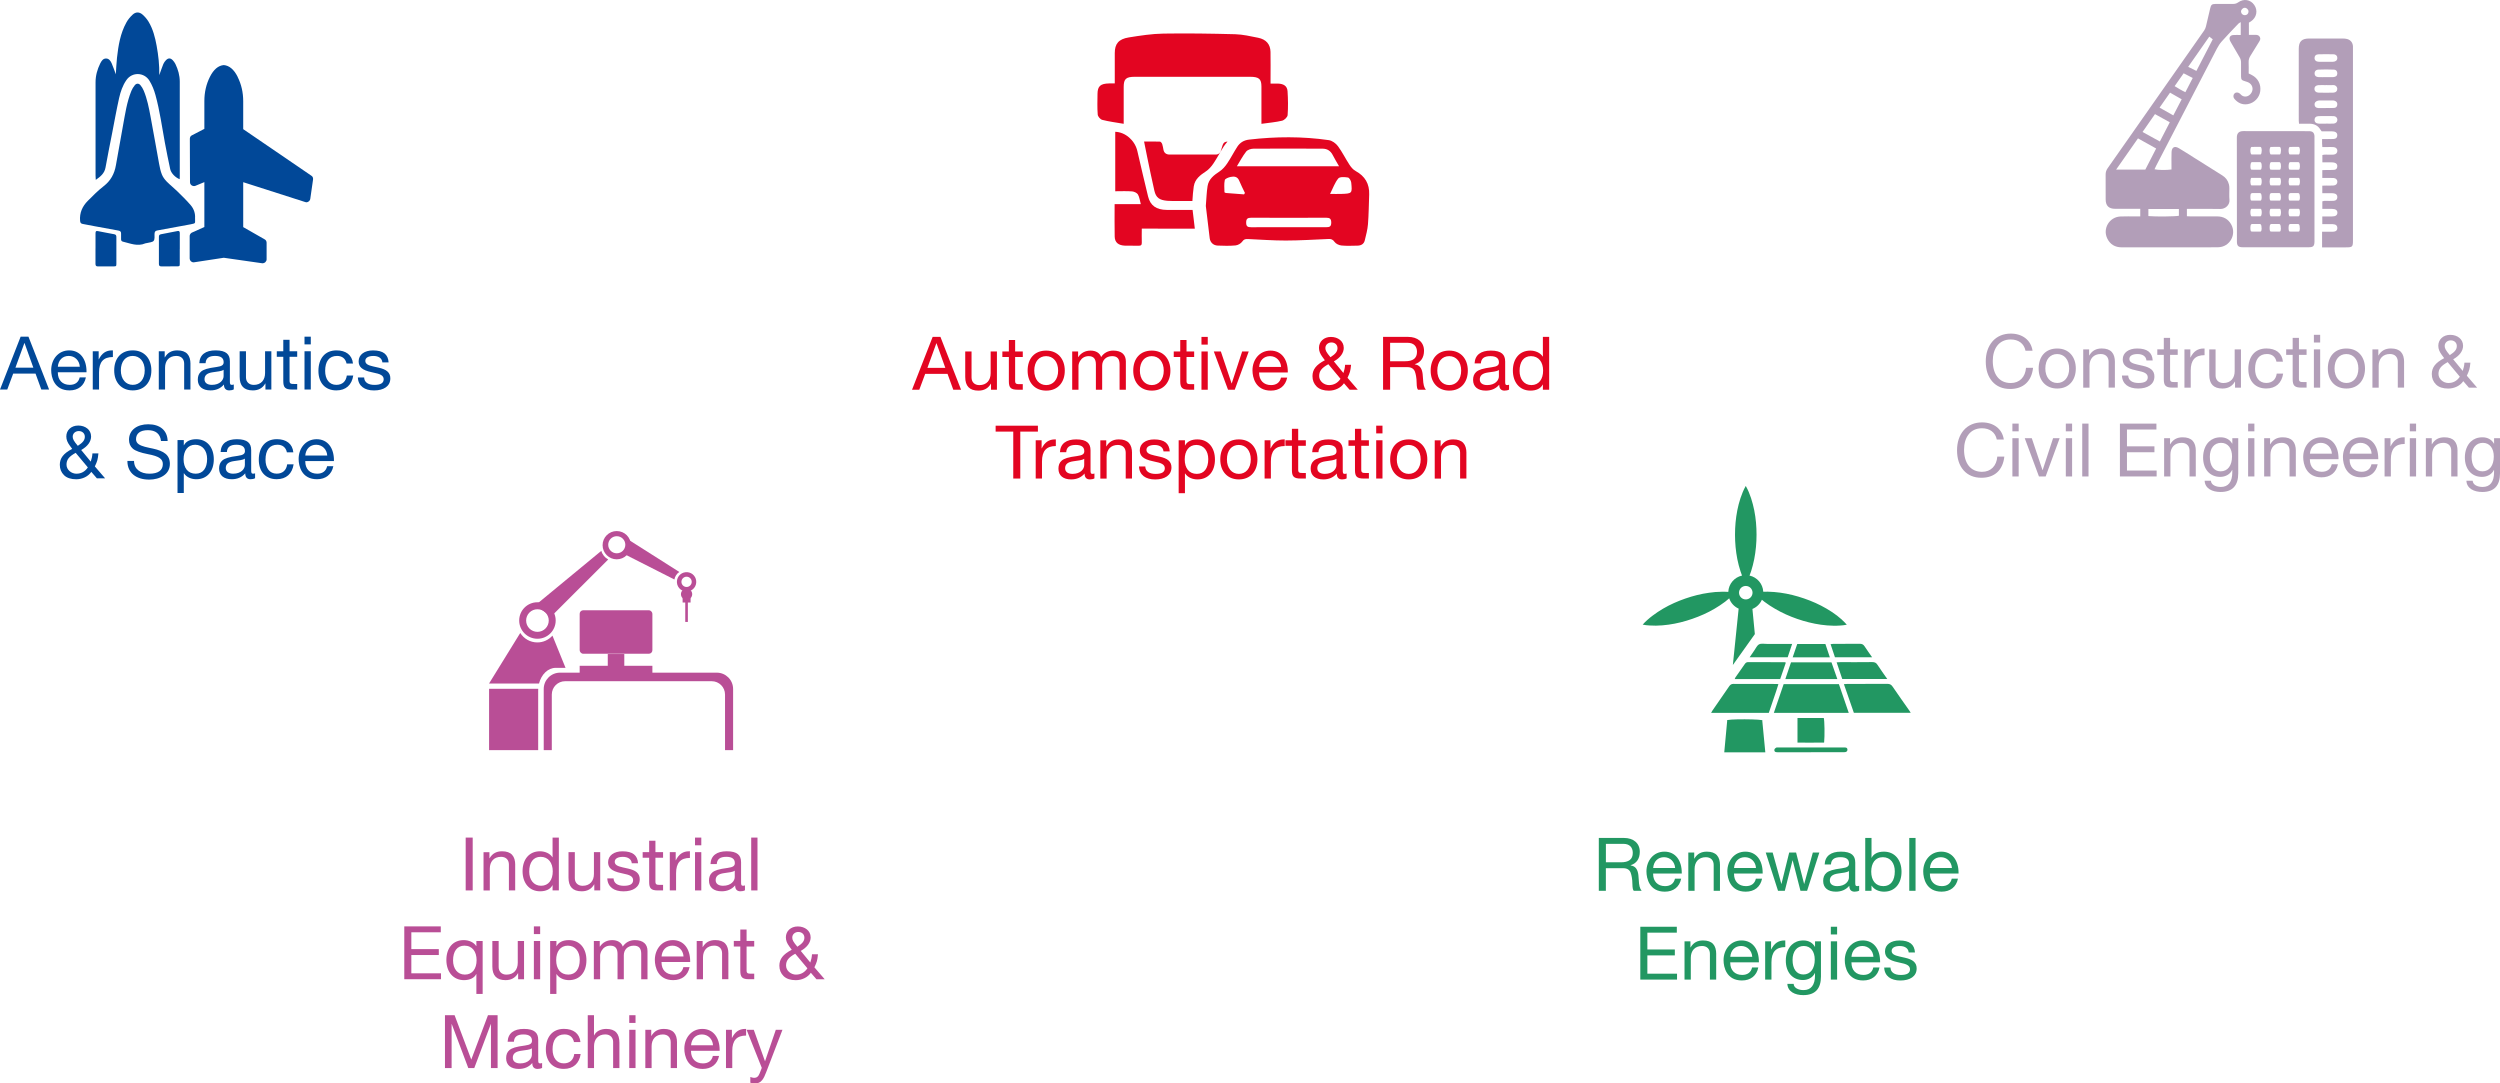 <?xml version="1.0" encoding="UTF-8"?>
<svg id="Calque_2" data-name="Calque 2" xmlns="http://www.w3.org/2000/svg" viewBox="0 0 680.77 295.02">
  <defs>
    <style>
      .cls-1 {
        fill: #e30521;
      }

      .cls-2 {
        fill: #014898;
      }

      .cls-3 {
        fill: #b29eb8;
      }

      .cls-4 {
        fill: #b94e96;
      }

      .cls-5 {
        fill: #229762;
      }
    </style>
  </defs>
  <g id="Calque_2-2" data-name="Calque 2">
    <path class="cls-5" d="M501.6,168.77c-.45-.41-.91-.77-1.37-1.14-.93-.7-1.89-1.34-2.86-1.9-1.95-1.14-3.99-2.04-6.09-2.76-2.09-.72-4.25-1.27-6.48-1.58-1.11-.16-2.25-.24-3.41-.27-.41,0-.82,0-1.24.02-.11-2.16-1.67-3.95-3.74-4.41.15-.37.29-.76.42-1.14.35-1.11.64-2.21.86-3.33.43-2.21.63-4.43.63-6.64s-.18-4.43-.62-6.64c-.22-1.1-.51-2.21-.87-3.33-.19-.54-.39-1.1-.62-1.66-.24-.55-.5-1.1-.82-1.66-.33.55-.58,1.11-.82,1.66-.23.55-.42,1.11-.62,1.66-.37,1.11-.65,2.23-.87,3.33-.43,2.21-.62,4.43-.62,6.64s.2,4.43.63,6.64c.22,1.11.51,2.21.87,3.33.12.38.27.76.41,1.14-2.07.46-3.64,2.25-3.74,4.44-.01,0-.02,0-.03,0-.61-.03-1.19-.05-1.78-.03-1.16,0-2.3.11-3.42.27-2.23.3-4.38.86-6.47,1.58-2.09.73-4.13,1.62-6.07,2.76-.98.57-1.94,1.21-2.86,1.91-.47.35-.93.72-1.37,1.12-.46.4-.89.82-1.31,1.31.63.13,1.23.2,1.84.23.59.04,1.19.05,1.77.05,1.16-.02,2.31-.11,3.43-.27,2.24-.31,4.39-.86,6.48-1.59,2.09-.72,4.13-1.62,6.07-2.76.98-.57,1.92-1.2,2.86-1.9.37-.3.75-.6,1.11-.92.42,1.26,1.37,2.27,2.57,2.81l-1.58,15.35,5.99-8.42-.66-6.85c1.16-.47,2.08-1.38,2.58-2.51.22.18.45.36.68.55.93.7,1.89,1.34,2.87,1.9,1.95,1.15,3.97,2.04,6.06,2.77,2.11.73,4.25,1.27,6.49,1.59,1.12.16,2.26.25,3.42.27.58,0,1.17,0,1.78-.05.59-.03,1.2-.1,1.82-.23-.41-.48-.85-.91-1.29-1.31h0v-.02ZM475.39,163.23c-1.02,0-1.84-.82-1.84-1.84s.82-1.83,1.84-1.83,1.84.82,1.84,1.83-.82,1.84-1.84,1.84h0Z"/>
    <path class="cls-5" d="M483.03,194.12c.91-2.66,1.79-5.22,2.67-7.82h15.05c.88,2.57,1.77,5.16,2.68,7.82h-20.4Z"/>
    <path class="cls-5" d="M465.95,194.12c.12-.23.21-.41.32-.57,1.53-2.22,3.06-4.43,4.58-6.64.28-.41.58-.68,1.15-.68,3.99.03,7.98.02,11.96.02.07,0,.13.03.31.07-.79,2.62-1.76,5.17-2.61,7.8h-15.71Z"/>
    <path class="cls-5" d="M502.11,186.3c.38-.02.64-.06.9-.06,3.65,0,7.29,0,10.94-.02.66,0,1.05.2,1.42.75,1.51,2.22,3.07,4.41,4.61,6.61.1.14.18.28.32.52h-15.48c-.87-2.51-1.78-5.12-2.71-7.8Z"/>
    <path class="cls-5" d="M487.71,180.35h11.01c.53,1.51,1.05,3,1.6,4.56h-14.16c.52-1.54,1.03-3.02,1.55-4.56Z"/>
    <path class="cls-5" d="M486.3,180.43c-.52,1.52-1.03,2.99-1.54,4.49h-12.39c.09-.19.14-.37.24-.51.84-1.2,1.69-2.39,2.52-3.6.23-.34.49-.51.92-.51,3.31.02,6.61,0,9.92.02.06,0,.13.04.32.11h.01Z"/>
    <path class="cls-5" d="M500.13,180.36c.48-.02.75-.05,1.01-.05,2.9,0,5.79.02,8.69-.02.65,0,1.06.17,1.42.74.82,1.28,1.73,2.51,2.67,3.87h-12.26c-.49-1.46-.99-2.93-1.53-4.54Z"/>
    <path class="cls-5" d="M489.47,202.22v-6.71h7.16c.21.7.28,4.86.09,6.7-2.38.04-4.77.01-7.24.01h-.01Z"/>
    <path class="cls-5" d="M488.02,175.33c-.43,1.29-.82,2.45-1.22,3.65h-10.36c.46-.67.86-1.27,1.28-1.87.41-.58.73-1.36,1.3-1.65.57-.3,1.39-.12,2.1-.12h6.9Z"/>
    <path class="cls-5" d="M499.67,178.98c-.39-1.18-.78-2.34-1.19-3.57.28-.03.5-.08.72-.08,2.42,0,4.83,0,7.25-.02.58,0,.94.17,1.26.65.64.99,1.34,1.94,2.08,3.02h-10.12Z"/>
    <path class="cls-5" d="M488.16,178.99c.43-1.26.83-2.44,1.24-3.62h7.67c.4,1.19.79,2.37,1.21,3.62h-10.12Z"/>
    <path class="cls-5" d="M493.12,204.85h-8.68c-.27,0-.55,0-.81-.04-.39-.05-.51-.38-.45-.68.04-.21.28-.44.49-.54.2-.09.47-.04.7-.04h17.46c.2,0,.41.01.61,0,.37,0,.6.18.63.52.04.38-.18.66-.56.73-.26.05-.54.03-.81.03h-8.58v.02Z"/>
    <path class="cls-5" d="M470.33,196.23l-.8,8.63h11.18l-.83-8.61c1.16-.47-10.74-.54-9.54-.01h-.01Z"/>
    <path class="cls-5" d="M442.24,228.18c2.48,0,4.29,1.37,4.29,3.77,0,1.81-.83,3.16-2.5,3.65v.04c.95.2,1.59.62,1.93,1.73.16.5.24,1.25.28,2.12.08,1.69.28,2.44.79,3.08h-2.14c-.24-.26-.32-.79-.34-1.11l-.08-1.71c0-.18-.14-1.37-.44-2.14-.3-.77-.99-1.19-2-1.19h-4.74v6.15h-1.92v-14.39h6.87ZM441.37,234.81c2.12,0,3.25-.77,3.25-2.56,0-1.57-.95-2.46-2.52-2.46h-4.8v5.02h4.07Z"/>
    <path class="cls-5" d="M457.96,237.67v.2h-7.8v.12c0,2,1.23,3.31,3.25,3.31,1.49,0,2.42-.75,2.7-2.04h1.69c-.46,2.28-2.1,3.55-4.46,3.55-4.17,0-5-3.57-5-5.52,0-2.86,1.88-5.38,4.9-5.38s4.72,2.42,4.72,5.77h0ZM456.15,236.36c-.1-1.67-1.33-2.94-3.02-2.94s-2.82,1.17-2.96,2.94h5.99-.01Z"/>
    <path class="cls-5" d="M468.36,235.64v6.93h-1.71v-7.03c0-1.25-.75-2.12-2.14-2.12-1.96,0-3.06,1.31-3.06,3.21v5.95h-1.71v-10.42h1.61v1.65h.04c.77-1.31,1.87-1.9,3.39-1.9,2.52,0,3.59,1.33,3.59,3.73h-.01Z"/>
    <path class="cls-5" d="M479.99,237.67v.2h-7.8v.12c0,2,1.23,3.31,3.25,3.31,1.49,0,2.42-.75,2.7-2.04h1.69c-.46,2.28-2.1,3.55-4.46,3.55-4.17,0-5-3.57-5-5.52,0-2.86,1.88-5.38,4.9-5.38s4.72,2.42,4.72,5.77h0ZM478.17,236.36c-.1-1.67-1.33-2.94-3.02-2.94s-2.82,1.17-2.96,2.94h5.99-.01Z"/>
    <path class="cls-5" d="M482.71,232.15l2.36,8.53h.04l2.1-8.53h1.88l2.18,8.53h.04l2.34-8.53h1.77l-3.33,10.42h-1.81l-2.12-8.28h-.04l-2.1,8.28h-1.85l-3.35-10.42h1.89,0Z"/>
    <path class="cls-5" d="M505.2,234.83v5.52c0,.69.06.95.54.95.16,0,.36-.04.52-.1v1.33c-.32.18-.75.28-1.23.28-.93,0-1.45-.52-1.45-1.61-.91,1.07-2.14,1.61-3.67,1.61-2.14,0-3.45-1.05-3.45-2.92,0-.93.26-1.67.91-2.22.69-.56,1.73-.91,4.19-1.23,1.53-.2,1.94-.6,1.94-1.31,0-1.09-.71-1.71-2.32-1.71-1.69,0-2.52.62-2.6,1.98h-1.71c.1-2.32,1.71-3.49,4.43-3.49,2.94,0,3.89,1.15,3.89,2.92h0ZM500.3,241.3c2.16,0,3.18-1.31,3.18-2.38v-1.73c-.28.2-.71.34-1.21.42-.58.1-1.19.18-1.77.26-1.51.22-2.22.81-2.22,1.9,0,.97.75,1.53,2.02,1.53h0Z"/>
    <path class="cls-5" d="M509.63,228.18v5.38h.04c.54-1.07,1.73-1.65,3.33-1.65,3.02,0,4.8,2.32,4.8,5.48s-1.77,5.42-4.76,5.42c-1.29,0-2.68-.52-3.37-1.63h-.04v1.39h-1.71v-14.39h1.71ZM512.85,241.3c2,0,3.12-1.49,3.12-4.03,0-2.2-1.17-3.85-3.25-3.85s-3.17,1.65-3.17,3.93c0,2.4,1.19,3.95,3.29,3.95h.01Z"/>
    <path class="cls-5" d="M521.62,228.18v14.39h-1.71v-14.39h1.71Z"/>
    <path class="cls-5" d="M533.33,237.67v.2h-7.8v.12c0,2,1.23,3.31,3.25,3.31,1.49,0,2.42-.75,2.7-2.04h1.69c-.46,2.28-2.1,3.55-4.46,3.55-4.17,0-5-3.57-5-5.52,0-2.86,1.88-5.38,4.9-5.38s4.72,2.42,4.72,5.77h0ZM531.52,236.36c-.1-1.67-1.33-2.94-3.02-2.94s-2.82,1.17-2.96,2.94h5.99-.01Z"/>
    <path class="cls-5" d="M456.61,252.36v1.61h-8.02v4.58h7.48v1.61h-7.48v4.98h8.08v1.61h-10v-14.39h9.94Z"/>
    <path class="cls-5" d="M467.33,259.82v6.93h-1.71v-7.03c0-1.25-.75-2.12-2.14-2.12-1.96,0-3.06,1.31-3.06,3.21v5.95h-1.71v-10.42h1.61v1.65h.04c.77-1.31,1.87-1.9,3.39-1.9,2.52,0,3.59,1.33,3.59,3.73h-.01Z"/>
    <path class="cls-5" d="M478.96,261.85v.2h-7.8v.12c0,2,1.23,3.31,3.25,3.31,1.49,0,2.42-.75,2.7-2.04h1.69c-.46,2.28-2.1,3.55-4.46,3.55-4.17,0-5-3.57-5-5.52,0-2.86,1.88-5.38,4.9-5.38s4.72,2.42,4.72,5.77h0ZM477.15,260.54c-.1-1.67-1.33-2.94-3.02-2.94s-2.82,1.17-2.96,2.94h5.99-.01Z"/>
    <path class="cls-5" d="M486.15,256.09v1.81c-2.56,0-3.77,1.33-3.77,4.19v4.66h-1.71v-10.42h1.61v2.2h.04c.81-1.65,1.96-2.44,3.59-2.44h.24Z"/>
    <path class="cls-5" d="M494.23,257.82h.02v-1.49h1.61v9.59c0,3.29-1.55,5.06-4.82,5.06-2.24,0-4.23-.93-4.33-3.06h1.71c.06,1.15,1.37,1.69,2.7,1.69,2.02,0,3.12-1.35,3.12-3.99v-.65h-.04c-.52,1.17-1.79,1.9-3.25,1.9-2.86,0-4.66-2.14-4.66-5.28,0-1.81.6-3.37,1.63-4.33.75-.71,1.77-1.17,3.17-1.17,1.47,0,2.54.69,3.12,1.73h.02ZM491.07,265.36c1.96,0,3.1-1.63,3.1-4.05,0-2.18-1.07-3.71-2.98-3.71s-3.06,1.51-3.06,3.79c0,2.44,1.07,3.97,2.94,3.97h0Z"/>
    <path class="cls-5" d="M500.26,252.36v2.1h-1.71v-2.1h1.71ZM500.26,256.33v10.42h-1.71v-10.42h1.71Z"/>
    <path class="cls-5" d="M511.97,261.85v.2h-7.8v.12c0,2,1.23,3.31,3.25,3.31,1.49,0,2.42-.75,2.7-2.04h1.69c-.46,2.28-2.1,3.55-4.46,3.55-4.17,0-5-3.57-5-5.52,0-2.86,1.88-5.38,4.9-5.38s4.72,2.42,4.72,5.77h0ZM510.15,260.54c-.1-1.67-1.33-2.94-3.02-2.94s-2.82,1.17-2.96,2.94h5.99-.01Z"/>
    <path class="cls-5" d="M521.46,259.36h-1.71v-.02c-.1-1.11-1.05-1.73-2.42-1.73s-2.22.48-2.22,1.33.75,1.21,2.16,1.53l1.51.34c2.02.46,3.14,1.25,3.14,2.9,0,2.18-1.85,3.29-4.43,3.29s-4.31-1.19-4.41-3.53h1.71c.04,1.29,1.07,2.02,2.8,2.02s2.52-.52,2.52-1.55c0-.48-.24-.85-.64-1.11-.52-.34-1.17-.48-2.6-.79-2.7-.56-3.57-1.49-3.57-2.98,0-1.83,1.63-2.96,3.91-2.96,2.8,0,4.11,1.09,4.25,3.27h0Z"/>
    <path class="cls-1" d="M256.09,91.74l5.62,14.39h-2.12l-1.57-4.33h-6.08l-1.61,4.33h-1.98l5.62-14.39h2.12ZM254.98,93.47l-2.44,6.71h4.88l-2.4-6.71h-.04Z"/>
    <path class="cls-1" d="M264.56,95.71v7.1c0,1.21.81,2.06,2.12,2.06,2,0,3.08-1.33,3.08-3.23v-5.93h1.71v10.42h-1.61v-1.65h-.04c-.75,1.33-1.94,1.89-3.39,1.89-2.44,0-3.59-1.27-3.59-3.71v-6.95h1.72Z"/>
    <path class="cls-1" d="M276.43,92.58v3.12h2.08v1.51h-2.08v6.53c0,.83.42.87,1.29.87h.79v1.51h-1.41c-1.89,0-2.38-.58-2.38-2.32v-6.59h-1.77v-1.51h1.77v-3.12s1.71,0,1.71,0Z"/>
    <path class="cls-1" d="M289.95,100.93c0,3.08-1.79,5.44-5.06,5.44-3.04,0-5.06-2.12-5.06-5.44s1.9-5.46,5.06-5.46,5.06,2.28,5.06,5.46ZM284.89,104.86c1.87,0,3.25-1.49,3.25-3.93s-1.37-3.95-3.27-3.95-3.23,1.45-3.23,3.95c0,2.36,1.33,3.93,3.25,3.93Z"/>
    <path class="cls-1" d="M299.84,97.24c.71-1.11,1.89-1.77,3.29-1.77,2.34,0,3.45,1.15,3.45,2.96v7.7h-1.71v-6.91c0-1.49-.6-2.24-2.02-2.24-1.71,0-2.72,1.15-2.72,2.6v6.55h-1.71v-6.89c0-1.49-.6-2.26-1.96-2.26-1.13,0-1.9.58-2.32,1.27-.28.44-.46.99-.46,1.41v6.47h-1.71v-10.42h1.61v1.53h.04c.79-1.19,1.96-1.77,3.37-1.77s2.5.65,2.86,1.77h-.01Z"/>
    <path class="cls-1" d="M318.71,100.93c0,3.08-1.79,5.44-5.06,5.44-3.04,0-5.06-2.12-5.06-5.44s1.9-5.46,5.06-5.46,5.06,2.28,5.06,5.46ZM313.65,104.86c1.87,0,3.25-1.49,3.25-3.93s-1.37-3.95-3.27-3.95-3.23,1.45-3.23,3.95c0,2.36,1.33,3.93,3.25,3.93Z"/>
    <path class="cls-1" d="M323.1,92.58v3.12h2.08v1.51h-2.08v6.53c0,.83.42.87,1.29.87h.79v1.51h-1.41c-1.89,0-2.38-.58-2.38-2.32v-6.59h-1.77v-1.51h1.77v-3.12s1.71,0,1.71,0Z"/>
    <path class="cls-1" d="M328.88,91.74v2.1h-1.71v-2.1h1.71ZM328.88,95.71v10.42h-1.71v-10.42h1.71Z"/>
    <path class="cls-1" d="M332.45,95.71l2.92,8.69h.04l2.84-8.69h1.79l-3.81,10.42h-1.83l-3.87-10.42h1.92Z"/>
    <path class="cls-1" d="M350.67,101.23v.2h-7.8v.12c0,2,1.23,3.31,3.25,3.31,1.49,0,2.42-.75,2.7-2.04h1.69c-.46,2.28-2.1,3.55-4.45,3.55-4.17,0-5-3.57-5-5.52,0-2.86,1.87-5.38,4.9-5.38s4.72,2.42,4.72,5.77h-.01ZM348.85,99.92c-.1-1.67-1.33-2.94-3.02-2.94s-2.82,1.17-2.96,2.94h5.99-.01Z"/>
    <path class="cls-1" d="M365.92,94.68c0,1.45-.93,2.72-2.7,3.73l2.6,3.16c.24-.71.42-1.41.46-2.24h1.63c-.18,1.75-.28,2.06-.97,3.55l2.8,3.25h-2.24l-1.53-1.77c-.83,1.25-2.44,2.02-4.09,2.02-1.43,0-2.56-.36-3.33-1.11-.77-.77-1.15-1.69-1.15-2.84,0-1.79.97-3.08,3.37-4.33l-.67-.91c-.6-.83-.93-1.55-.93-2.48,0-1.67,1.31-2.96,3.25-2.96s3.49,1.17,3.49,2.94h0ZM361.97,104.86c1.27,0,2.34-.62,3.06-1.71l-3.31-3.97c-1.83,1.01-2.5,1.85-2.5,3.23s1.31,2.46,2.74,2.46h.01ZM362.29,97.28c1.49-.95,1.92-1.63,1.92-2.5s-.67-1.53-1.65-1.53c-.85,0-1.65.58-1.65,1.53,0,.62.24,1.13,1.39,2.5h0Z"/>
    <path class="cls-1" d="M383.48,91.74c2.48,0,4.29,1.37,4.29,3.77,0,1.81-.83,3.16-2.5,3.65v.04c.95.2,1.59.62,1.94,1.73.16.5.24,1.25.28,2.12.08,1.69.28,2.44.79,3.08h-2.14c-.24-.26-.32-.79-.34-1.11l-.08-1.71c0-.18-.14-1.37-.44-2.14s-.99-1.19-2-1.19h-4.74v6.15h-1.92v-14.39h6.86ZM382.61,98.37c2.12,0,3.25-.77,3.25-2.56,0-1.57-.95-2.46-2.52-2.46h-4.8v5.02h4.07Z"/>
    <path class="cls-1" d="M399.7,100.93c0,3.08-1.79,5.44-5.06,5.44-3.04,0-5.06-2.12-5.06-5.44s1.9-5.46,5.06-5.46,5.06,2.28,5.06,5.46ZM394.64,104.86c1.87,0,3.25-1.49,3.25-3.93s-1.37-3.95-3.27-3.95-3.23,1.45-3.23,3.95c0,2.36,1.33,3.93,3.25,3.93Z"/>
    <path class="cls-1" d="M409.87,98.39v5.52c0,.69.06.95.54.95.16,0,.36-.04.52-.1v1.33c-.32.18-.75.28-1.23.28-.93,0-1.45-.52-1.45-1.61-.91,1.07-2.14,1.61-3.67,1.61-2.14,0-3.45-1.05-3.45-2.92,0-.93.26-1.67.91-2.22.69-.56,1.73-.91,4.19-1.23,1.53-.2,1.94-.6,1.94-1.31,0-1.09-.71-1.71-2.32-1.71-1.69,0-2.52.62-2.6,1.98h-1.71c.1-2.32,1.71-3.49,4.43-3.49,2.94,0,3.89,1.15,3.89,2.92h.01ZM404.98,104.86c2.16,0,3.18-1.31,3.18-2.38v-1.73c-.28.2-.71.34-1.21.42-.58.1-1.19.18-1.77.26-1.51.22-2.22.81-2.22,1.9,0,.97.75,1.53,2.02,1.53h0Z"/>
    <path class="cls-1" d="M421.85,91.74v14.39h-1.71v-1.41h-.04c-.54,1.07-1.77,1.65-3.33,1.65-3.04,0-4.8-2.34-4.8-5.48s1.75-5.42,4.74-5.42c1.35,0,2.74.58,3.39,1.63h.04v-5.36s1.71,0,1.71,0ZM417.01,104.86c2.06,0,3.19-1.63,3.19-3.93s-1.19-3.95-3.31-3.95c-2,0-3.1,1.55-3.1,4.03,0,2.2,1.21,3.85,3.23,3.85h0Z"/>
    <path class="cls-1" d="M282.63,115.92v1.61h-4.8v12.78h-1.91v-12.78h-4.8v-1.61h11.51Z"/>
    <path class="cls-1" d="M287.51,119.65v1.81c-2.56,0-3.77,1.33-3.77,4.19v4.66h-1.71v-10.42h1.61v2.2h.04c.81-1.65,1.96-2.44,3.59-2.44,0,0,.24,0,.24,0Z"/>
    <path class="cls-1" d="M296.96,122.57v5.52c0,.69.06.95.54.95.16,0,.36-.04.52-.1v1.33c-.32.18-.75.28-1.23.28-.93,0-1.45-.52-1.45-1.61-.91,1.07-2.14,1.61-3.67,1.61-2.14,0-3.45-1.05-3.45-2.92,0-.93.26-1.67.91-2.22.69-.56,1.73-.91,4.19-1.23,1.53-.2,1.94-.6,1.94-1.31,0-1.09-.71-1.71-2.32-1.71-1.69,0-2.52.62-2.6,1.98h-1.71c.1-2.32,1.71-3.49,4.43-3.49,2.94,0,3.89,1.15,3.89,2.92h.01ZM292.06,129.04c2.16,0,3.18-1.31,3.18-2.38v-1.73c-.28.2-.71.34-1.21.42-.58.1-1.19.18-1.77.26-1.51.22-2.22.81-2.22,1.9,0,.97.75,1.53,2.02,1.53h0Z"/>
    <path class="cls-1" d="M308.25,123.38v6.93h-1.71v-7.03c0-1.25-.75-2.12-2.14-2.12-1.96,0-3.06,1.31-3.06,3.21v5.95h-1.71v-10.42h1.61v1.65h.04c.77-1.31,1.87-1.9,3.39-1.9,2.52,0,3.59,1.33,3.59,3.73h-.01Z"/>
    <path class="cls-1" d="M318.54,122.92h-1.71v-.02c-.1-1.11-1.05-1.73-2.42-1.73s-2.22.48-2.22,1.33.75,1.21,2.16,1.53l1.51.34c2.02.46,3.14,1.25,3.14,2.9,0,2.18-1.85,3.29-4.43,3.29s-4.31-1.19-4.41-3.53h1.71c.04,1.29,1.07,2.02,2.8,2.02s2.52-.52,2.52-1.55c0-.48-.24-.85-.65-1.11-.52-.34-1.17-.48-2.6-.79-2.7-.56-3.57-1.49-3.57-2.98,0-1.83,1.63-2.96,3.91-2.96,2.8,0,4.11,1.09,4.25,3.27h0Z"/>
    <path class="cls-1" d="M330.84,125.13c0,3.18-1.75,5.42-4.76,5.42-1.29,0-2.64-.5-3.37-1.63h-.04v5.38h-1.71v-14.41h1.71v1.41h.04c.54-1.07,1.73-1.65,3.33-1.65,3.02,0,4.8,2.28,4.8,5.48ZM325.9,129.04c1.98,0,3.12-1.49,3.12-4.03,0-2.2-1.21-3.85-3.25-3.85s-3.16,1.65-3.16,3.93c0,2.4,1.19,3.95,3.29,3.95Z"/>
    <path class="cls-1" d="M342.41,125.11c0,3.08-1.79,5.44-5.06,5.44-3.04,0-5.06-2.12-5.06-5.44s1.9-5.46,5.06-5.46,5.06,2.28,5.06,5.46ZM337.35,129.04c1.87,0,3.25-1.49,3.25-3.93s-1.37-3.95-3.27-3.95-3.23,1.45-3.23,3.95c0,2.36,1.33,3.93,3.25,3.93Z"/>
    <path class="cls-1" d="M349.84,119.65v1.81c-2.56,0-3.77,1.33-3.77,4.19v4.66h-1.71v-10.42h1.61v2.2h.04c.81-1.65,1.96-2.44,3.59-2.44h.24Z"/>
    <path class="cls-1" d="M353.51,116.77v3.12h2.08v1.51h-2.08v6.53c0,.83.42.87,1.29.87h.79v1.51h-1.41c-1.89,0-2.38-.58-2.38-2.32v-6.59h-1.77v-1.51h1.77v-3.12s1.71,0,1.71,0Z"/>
    <path class="cls-1" d="M365.64,122.57v5.52c0,.69.06.95.54.95.16,0,.36-.04.52-.1v1.33c-.32.18-.75.28-1.23.28-.93,0-1.45-.52-1.45-1.61-.91,1.07-2.14,1.61-3.67,1.61-2.14,0-3.45-1.05-3.45-2.92,0-.93.26-1.67.91-2.22.69-.56,1.73-.91,4.19-1.23,1.53-.2,1.94-.6,1.94-1.31,0-1.09-.71-1.71-2.32-1.71-1.69,0-2.52.62-2.6,1.98h-1.71c.1-2.32,1.71-3.49,4.43-3.49,2.94,0,3.89,1.15,3.89,2.92h0ZM360.74,129.04c2.16,0,3.18-1.31,3.18-2.38v-1.73c-.28.2-.71.34-1.21.42-.58.1-1.19.18-1.77.26-1.51.22-2.22.81-2.22,1.9,0,.97.75,1.53,2.02,1.53h0Z"/>
    <path class="cls-1" d="M370.68,116.77v3.12h2.08v1.51h-2.08v6.53c0,.83.42.87,1.29.87h.79v1.51h-1.41c-1.89,0-2.38-.58-2.38-2.32v-6.59h-1.77v-1.51h1.77v-3.12s1.71,0,1.71,0Z"/>
    <path class="cls-1" d="M376.46,115.92v2.1h-1.71v-2.1h1.71ZM376.46,119.89v10.42h-1.71v-10.42s1.71,0,1.71,0Z"/>
    <path class="cls-1" d="M388.67,125.11c0,3.08-1.79,5.44-5.06,5.44-3.04,0-5.06-2.12-5.06-5.44s1.9-5.46,5.06-5.46,5.06,2.28,5.06,5.46ZM383.61,129.04c1.87,0,3.25-1.49,3.25-3.93s-1.37-3.95-3.27-3.95-3.23,1.45-3.23,3.95c0,2.36,1.33,3.93,3.25,3.93Z"/>
    <path class="cls-1" d="M399.31,123.38v6.93h-1.71v-7.03c0-1.25-.75-2.12-2.14-2.12-1.96,0-3.06,1.31-3.06,3.21v5.95h-1.71v-10.42h1.61v1.65h.04c.77-1.31,1.87-1.9,3.39-1.9,2.52,0,3.59,1.33,3.59,3.73h0Z"/>
    <path class="cls-1" d="M305.98,33.71c-2.1-.36-4-.6-5.83-1.07-.54-.14-1.19-.92-1.23-1.44-.15-1.87-.08-3.76-.06-5.65.03-2.1.81-2.78,3.16-2.83.44-.01.89,0,1.54,0v-8.26c0-2.52,1.03-3.82,3.83-4.27,3.11-.5,6.28-.99,9.43-1.04,6.51-.11,13.02,0,19.53.17,2.09.06,4.18.55,6.24.96,2.19.44,3.34,1.78,3.38,3.85.05,2.43.01,4.85.01,7.28v1.35c.76,0,1.4-.02,2.03,0,1.59.07,2.5.68,2.6,2.08.14,2.16.18,4.35.02,6.51-.04.55-.88,1.37-1.51,1.52-1.75.42-3.59.56-5.62.85v-1.45c0-2.9.01-5.8,0-8.7-.01-2.08-.66-2.65-3.11-2.66-6.15-.02-12.31,0-18.46,0h-12.84c-2.48,0-3.09.56-3.1,2.77,0,3.29,0,6.58,0,10.02h0Z"/>
    <path class="cls-1" d="M315.27,62.27c3.36,0,6.73-.01,10.09-.01-.21-1.75-.41-3.45-.61-5.1-2.34,0-4.68.02-7.02,0-2.86-.02-4.49-1.18-5.1-3.66-1.02-4.13-1.96-8.27-2.93-12.41-.68-2.88-3.27-5.12-6.01-5.2v16.19c1.59,0,3.1-.08,4.59.04.57.04,1.35.42,1.59.84.43.77.53,1.69.78,2.63h-7.13c0,3.05-.04,5.94.02,8.83.03,1.62,1.02,2.42,2.86,2.48,1.18.03,2.37-.02,3.55.02.75.03,1-.2.97-.87-.05-1.25,0-2.5,0-3.8h4.37v.02Z"/>
    <path class="cls-1" d="M325.09,50.69c.3-1.92,1.73-3,3.27-4.01.82-.54,1.52-1.35,2.07-2.17,1-1.47,1.8-3.08,2.77-4.57.27-.41.64-.91,1.06-1.39-1.09.09-1.21.47-1.66,2.03-.22.77-.49,1.51-1.59,1.51h-12.48c-.95,0-1.52-.43-1.7-1.26-.12-.53-.17-1.08-.35-1.59-.09-.26-.38-.66-.6-.67-1.4-.06-2.8-.03-4.34-.03.3,1.51.56,2.82.83,4.13.65,3.09,1.26,6.19,1.98,9.27.44,1.89,1.35,2.55,3.52,2.74.93.08,1.87.05,2.81.05h4.02c.1-1.42.18-2.76.38-4.03h.01Z"/>
    <path class="cls-1" d="M328.36,56.04c.16-1.98.21-3.68.47-5.35.3-1.92,1.73-3,3.27-4.01.82-.54,1.52-1.35,2.07-2.17,1-1.47,1.8-3.08,2.77-4.57.73-1.11,1.77-1.76,3.18-1.92,7.25-.85,14.49-.9,21.72.14.91.13,1.93.88,2.49,1.64,1.18,1.59,2.05,3.4,3.14,5.06.43.66,1,1.35,1.68,1.71,2.57,1.4,3.79,3.5,3.69,6.4-.1,2.7-.12,5.4-.33,8.08-.12,1.49-.52,2.97-.88,4.44-.24.97-1.01,1.39-1.98,1.4-1.45.02-2.92.11-4.36-.04-.67-.07-1.51-.45-1.87-.97-.49-.7-.96-.84-1.72-.8-3.85.17-7.71.41-11.57.42-3.44,0-6.88-.25-10.32-.41-.65-.03-1.08.04-1.53.68-.37.54-1.18,1-1.84,1.06-1.61.15-3.24.11-4.85.04-1.19-.04-2.04-.86-2.18-2.01-.38-3.02-.73-6.05-1.06-8.82h.01ZM364.64,45.28c-.57-1-1.2-2.02-1.74-3.08-.57-1.11-1.48-1.7-2.68-1.71-6.3-.03-12.6-.05-18.9,0-.68,0-1.6.3-1.99.8-.98,1.25-1.72,2.69-2.52,3.99h27.84-.01ZM350.93,61.86c3.4,0,6.81-.02,10.21.01.89,0,1.36-.16,1.37-1.22,0-1.05-.36-1.36-1.37-1.36-6.81.03-13.62.03-20.43,0-1.01,0-1.38.3-1.37,1.36,0,1.06.48,1.23,1.37,1.23,3.4-.03,6.81-.01,10.21-.01h.01ZM338.76,52.93c.08-.13.17-.25.25-.38-.52-1.11-1.1-2.2-1.56-3.34-.47-1.16-1.39-1.23-2.35-1.03-.58.13-1.49.47-1.58.86-.23,1.05-.11,2.18-.09,3.28,0,.08.26.22.4.23,1.64.14,3.28.25,4.92.38h0ZM362.18,52.81c1.24,0,2.13.03,3.03,0,3-.11,3.04-.13,2.74-3.08-.05-.51-.52-1.33-.89-1.39-.87-.14-2.21-.24-2.63.25-.94,1.13-1.44,2.63-2.24,4.22h-.01Z"/>
    <path class="cls-2" d="M7.75,91.68l5.62,14.39h-2.12l-1.57-4.33H3.59l-1.61,4.33H0l5.62-14.39h2.13ZM6.64,93.41l-2.44,6.71h4.88l-2.4-6.71h-.04Z"/>
    <path class="cls-2" d="M23.55,101.17v.2h-7.8v.12c0,2,1.23,3.31,3.25,3.31,1.49,0,2.42-.75,2.7-2.04h1.69c-.46,2.28-2.1,3.55-4.45,3.55-4.17,0-5-3.57-5-5.52,0-2.86,1.87-5.38,4.9-5.38s4.72,2.42,4.72,5.77h-.01ZM21.73,99.86c-.1-1.67-1.33-2.94-3.02-2.94s-2.82,1.17-2.96,2.94h5.99-.01Z"/>
    <path class="cls-2" d="M30.74,95.41v1.81c-2.56,0-3.77,1.33-3.77,4.19v4.66h-1.71v-10.42h1.61v2.2h.04c.81-1.65,1.96-2.44,3.59-2.44h.24Z"/>
    <path class="cls-2" d="M41.22,100.87c0,3.08-1.79,5.44-5.06,5.44-3.04,0-5.06-2.12-5.06-5.44s1.9-5.46,5.06-5.46,5.06,2.28,5.06,5.46ZM36.16,104.8c1.87,0,3.25-1.49,3.25-3.93s-1.37-3.95-3.27-3.95-3.23,1.45-3.23,3.95c0,2.36,1.33,3.93,3.25,3.93Z"/>
    <path class="cls-2" d="M51.86,99.14v6.93h-1.71v-7.03c0-1.25-.75-2.12-2.14-2.12-1.96,0-3.06,1.31-3.06,3.21v5.95h-1.71v-10.42h1.61v1.65h.04c.77-1.31,1.87-1.9,3.39-1.9,2.52,0,3.59,1.33,3.59,3.73h-.01Z"/>
    <path class="cls-2" d="M62.6,98.33v5.52c0,.69.06.95.54.95.16,0,.36-.04.52-.1v1.33c-.32.18-.75.28-1.23.28-.93,0-1.45-.52-1.45-1.61-.91,1.07-2.14,1.61-3.67,1.61-2.14,0-3.45-1.05-3.45-2.92,0-.93.26-1.67.91-2.22.69-.56,1.73-.91,4.19-1.23,1.53-.2,1.94-.6,1.94-1.31,0-1.09-.71-1.71-2.32-1.71-1.69,0-2.52.62-2.6,1.98h-1.71c.1-2.32,1.71-3.49,4.43-3.49,2.94,0,3.89,1.15,3.89,2.92h.01ZM57.71,104.8c2.16,0,3.18-1.31,3.18-2.38v-1.73c-.28.2-.71.34-1.21.42-.58.1-1.19.18-1.77.26-1.51.22-2.22.81-2.22,1.9,0,.97.75,1.53,2.02,1.53Z"/>
    <path class="cls-2" d="M66.98,95.65v7.1c0,1.21.81,2.06,2.12,2.06,2,0,3.08-1.33,3.08-3.23v-5.93h1.71v10.42h-1.61v-1.65h-.04c-.75,1.33-1.94,1.89-3.39,1.89-2.44,0-3.59-1.27-3.59-3.71v-6.95h1.72Z"/>
    <path class="cls-2" d="M78.85,92.53v3.12h2.08v1.51h-2.08v6.53c0,.83.42.87,1.29.87h.79v1.51h-1.41c-1.89,0-2.38-.58-2.38-2.32v-6.59h-1.77v-1.51h1.77v-3.12s1.71,0,1.71,0Z"/>
    <path class="cls-2" d="M84.63,91.68v2.1h-1.71v-2.1h1.71ZM84.63,95.65v10.42h-1.71v-10.42h1.71Z"/>
    <path class="cls-2" d="M96.14,99h-1.77c-.28-1.35-1.21-2.08-2.58-2.08-2.16,0-3.25,1.49-3.25,4.07,0,2.28,1.13,3.81,3.04,3.81,1.65,0,2.64-.95,2.86-2.54h1.75c-.38,2.56-2,4.05-4.6,4.05-3.04,0-4.88-2.06-4.88-5.32s1.71-5.58,4.92-5.58c2.52,0,4.25,1.21,4.49,3.59h.02Z"/>
    <path class="cls-2" d="M105.83,98.68h-1.71v-.02c-.1-1.11-1.05-1.73-2.42-1.73s-2.22.48-2.22,1.33.75,1.21,2.16,1.53l1.51.34c2.02.46,3.14,1.25,3.14,2.9,0,2.18-1.85,3.29-4.43,3.29s-4.31-1.19-4.41-3.53h1.71c.04,1.29,1.07,2.02,2.8,2.02s2.52-.52,2.52-1.55c0-.48-.24-.85-.65-1.11-.52-.34-1.17-.48-2.6-.79-2.7-.56-3.57-1.49-3.57-2.98,0-1.83,1.63-2.96,3.91-2.96,2.8,0,4.11,1.09,4.25,3.27h.01Z"/>
    <path class="cls-2" d="M24.81,118.81c0,1.45-.93,2.72-2.7,3.73l2.6,3.16c.24-.71.42-1.41.46-2.24h1.63c-.18,1.75-.28,2.06-.97,3.55l2.8,3.25h-2.24l-1.53-1.77c-.83,1.25-2.44,2.02-4.09,2.02-1.43,0-2.56-.36-3.33-1.11-.77-.77-1.15-1.69-1.15-2.84,0-1.79.97-3.08,3.37-4.33l-.67-.91c-.6-.83-.93-1.55-.93-2.48,0-1.67,1.31-2.96,3.25-2.96s3.49,1.17,3.49,2.94h.01ZM20.86,128.99c1.27,0,2.34-.62,3.06-1.71l-3.31-3.97c-1.83,1.01-2.5,1.85-2.5,3.23s1.31,2.46,2.74,2.46h.01ZM21.18,121.41c1.49-.95,1.92-1.63,1.92-2.5s-.67-1.53-1.65-1.53c-.85,0-1.65.58-1.65,1.53,0,.62.24,1.13,1.39,2.5h-.01Z"/>
    <path class="cls-2" d="M45.65,120.08h-1.81c-.22-1.98-1.49-2.94-3.57-2.94s-3.23.89-3.23,2.46c0,1.25,1.15,1.71,2.4,2.06.83.22,1.63.38,2.22.5,2.96.65,4.6,1.73,4.6,4.15,0,1.35-.58,2.44-1.67,3.18-1.09.77-2.58,1.11-3.95,1.11-3.45,0-5.95-1.73-5.95-5.08h1.81c0,2.26,1.79,3.47,4.19,3.47s3.65-.93,3.65-2.62c0-1.35-.95-2.12-4.05-2.7-2.06-.4-3.41-.89-4.11-1.49-.71-.62-1.05-1.43-1.05-2.44,0-2.7,2.3-4.21,5.22-4.21,3.19,0,5.22,1.63,5.3,4.56h0Z"/>
    <path class="cls-2" d="M58.22,125.08c0,3.18-1.75,5.42-4.76,5.42-1.29,0-2.64-.5-3.37-1.63h-.04v5.38h-1.71v-14.41h1.71v1.41h.04c.54-1.07,1.73-1.65,3.33-1.65,3.02,0,4.8,2.28,4.8,5.48h0ZM53.28,128.99c1.98,0,3.12-1.49,3.12-4.03,0-2.2-1.21-3.85-3.25-3.85s-3.16,1.65-3.16,3.93c0,2.4,1.19,3.95,3.29,3.95Z"/>
    <path class="cls-2" d="M68.4,122.52v5.52c0,.69.06.95.54.95.16,0,.36-.04.52-.1v1.33c-.32.18-.75.28-1.23.28-.93,0-1.45-.52-1.45-1.61-.91,1.07-2.14,1.61-3.67,1.61-2.14,0-3.45-1.05-3.45-2.92,0-.93.26-1.67.91-2.22.69-.56,1.73-.91,4.19-1.23,1.53-.2,1.94-.6,1.94-1.31,0-1.09-.71-1.71-2.32-1.71-1.69,0-2.52.62-2.6,1.98h-1.71c.1-2.32,1.71-3.49,4.43-3.49,2.94,0,3.89,1.15,3.89,2.92h.01ZM63.5,128.99c2.16,0,3.18-1.31,3.18-2.38v-1.73c-.28.2-.71.34-1.21.42-.58.1-1.19.18-1.77.26-1.51.22-2.22.81-2.22,1.9,0,.97.75,1.53,2.02,1.53h0Z"/>
    <path class="cls-2" d="M79.9,123.18h-1.77c-.28-1.35-1.21-2.08-2.58-2.08-2.16,0-3.25,1.49-3.25,4.07,0,2.28,1.13,3.81,3.04,3.81,1.65,0,2.64-.95,2.86-2.54h1.75c-.38,2.56-2,4.05-4.6,4.05-3.04,0-4.88-2.06-4.88-5.32s1.71-5.58,4.92-5.58c2.52,0,4.25,1.21,4.49,3.59h.02Z"/>
    <path class="cls-2" d="M90.93,125.36v.2h-7.8v.12c0,2,1.23,3.31,3.25,3.31,1.49,0,2.42-.75,2.7-2.04h1.69c-.46,2.28-2.1,3.55-4.45,3.55-4.17,0-5-3.57-5-5.52,0-2.86,1.87-5.38,4.9-5.38s4.72,2.42,4.72,5.77h-.01ZM89.11,124.05c-.1-1.67-1.33-2.94-3.02-2.94s-2.82,1.17-2.96,2.94h5.99-.01Z"/>
    <path class="cls-2" d="M64.72,20.93c-1.01-2.01-2.27-3.08-3.78-3.21-1.51.13-2.77,1.2-3.78,3.21-1.01,2.01-1.51,4.22-1.51,6.61v7.55l-3.43,1.78c-.33.17-.5.47-.52.9l.04,11.84c0,.35.14.63.43.85.3.2.62.26.97.17l2.51-1.04v12.23l-3.46,1.55s-.12.07-.21.17c-.22.22-.33.47-.33.76v6.08c.03.35.16.62.38.8.28.22.57.3.85.24l8.06-1.23,10.41,1.49c.32.03.61-.05.87-.26l.05-.05c.22-.22.33-.47.33-.75v-4.53c-.01-.43-.2-.73-.54-.92l-5.83-3.33v-12.23l16.89,5.41c.3.11.59.07.87-.12.06-.03.13-.08.19-.14.19-.19.29-.39.31-.59l.76-5.29c.05-.49-.12-.84-.5-1.06l-18.52-12.65v-7.6c0-2.39-.5-4.6-1.51-6.61h0v-.03Z"/>
    <path class="cls-2" d="M53.12,59.41v.22c-.03,1.2.28,1.16-1.25,1.46-3,.58-6.01,1.13-9.02,1.66-.6.1-.75.39-.77.94-.02.65.1,1.48-.24,1.89-.35.42-1.19.42-1.82.6-.15.04-.32.03-.46.09-2.12.92-4.09,0-6.1-.47-.38-.09-.49-.33-.49-.67,0-.5-.02-1.01,0-1.51.03-.54-.24-.75-.74-.84-2.17-.38-4.34-.78-6.51-1.19-1.06-.2-2.12-.43-3.19-.61-.51-.09-.67-.33-.72-.85-.19-2.18.63-3.97,2.12-5.46,1.37-1.37,2.74-2.77,4.27-3.95,1.94-1.49,2.97-3.4,3.37-5.75.61-3.55,1.24-7.09,1.9-10.63.6-3.23,1.05-6.5,2.3-9.58.23-.56.56-1.11.95-1.57.45-.53,1.06-.54,1.51-.01.37.43.68.95.9,1.48.95,2.26,1.41,4.66,1.86,7.06.81,4.29,1.55,8.6,2.34,12.9.18.99.39,1.99.76,2.91.28.7.77,1.35,1.3,1.9.89.92,1.92,1.7,2.83,2.6,1.27,1.25,2.56,2.49,3.71,3.84.88,1.02,1.29,2.29,1.18,3.58v-.04Z"/>
    <path class="cls-2" d="M26.08,48.96c-.03-.46-.06-.8-.06-1.13v-25.41c0-1.82.47-3.52,1.27-5.14.34-.68.77-1.36,1.6-1.35.78,0,1.23.66,1.51,1.3.46,1.06.83,2.16,1.14,3,.09-1.32.14-2.93.32-4.53.37-3.32.91-6.62,2.56-9.59.42-.77,1.01-1.47,1.65-2.08.85-.82,1.84-.84,2.73-.07.63.55,1.21,1.22,1.64,1.93,1.22,2.02,1.79,4.28,2.21,6.57.48,2.63.78,5.29.72,8,.37-1.03.71-2.05,1.11-3.04.16-.38.43-.74.72-1.04.62-.62,1.21-.62,1.82,0,.29.3.55.66.74,1.04.73,1.52,1.19,3.12,1.19,4.81.01,8.62,0,17.25,0,25.87,0,.23-.02.46-.03.7-1.18-.46-2.34-1.64-2.58-2.76-.51-2.38-1-4.77-1.44-7.16-.8-4.34-1.39-8.71-2.56-12.97-.38-1.39-.9-2.71-1.66-3.95-1.43-2.3-4.68-2.42-6.25-.17-1.05,1.5-1.61,3.19-2,4.92-.71,3.17-1.28,6.37-1.9,9.56-.61,3.11-1.24,6.23-1.8,9.35-.28,1.57-1.34,2.45-2.65,3.36v-.02Z"/>
    <path class="cls-2" d="M26.01,67.66c0-1.36-.01-2.71,0-4.07,0-.62.13-.76.65-.66,1.48.27,2.95.6,4.43.85.51.09.6.37.6.8v7.21c0,.71-.04.74-.72.75-1.43.02-2.87,0-4.3.01-.51,0-.67-.23-.67-.7.01-1.39,0-2.79,0-4.18h.01Z"/>
    <path class="cls-2" d="M48.95,67.83c0,1.32.01,2.63,0,3.95,0,.71-.03.74-.71.75-1.43.02-2.87,0-4.3.01-.51,0-.68-.21-.67-.7.01-2.44,0-4.88,0-7.32,0-.39.09-.64.55-.73,1.52-.27,3.03-.59,4.55-.88.49-.09.59.21.59.61v4.3h0Z"/>
    <path class="cls-3" d="M553.47,95.5h-1.91c-.4-1.96-1.92-3.06-4.03-3.06-3.25,0-4.88,2.56-4.88,5.83,0,3.65,1.73,6.03,4.9,6.03,2.4,0,3.97-1.63,4.15-4.15h1.92c-.4,3.71-2.68,5.77-6.23,5.77-2.06,0-3.69-.69-4.88-2.04-1.19-1.37-1.77-3.18-1.77-5.46,0-2.14.6-4.05,1.83-5.46s2.98-2.12,4.98-2.12c3.14,0,5.5,1.75,5.93,4.68v-.02Z"/>
    <path class="cls-3" d="M565.26,100.36c0,3.08-1.79,5.44-5.06,5.44-3.04,0-5.06-2.12-5.06-5.44s1.89-5.46,5.06-5.46,5.06,2.28,5.06,5.46ZM560.2,104.29c1.87,0,3.25-1.49,3.25-3.93s-1.37-3.95-3.27-3.95-3.22,1.45-3.22,3.95c0,2.36,1.33,3.93,3.25,3.93h-.01Z"/>
    <path class="cls-3" d="M575.9,98.62v6.93h-1.71v-7.03c0-1.25-.75-2.12-2.14-2.12-1.96,0-3.06,1.31-3.06,3.21v5.95h-1.71v-10.42h1.61v1.65h.04c.77-1.31,1.87-1.9,3.39-1.9,2.52,0,3.59,1.33,3.59,3.73h-.01Z"/>
    <path class="cls-3" d="M586.2,98.16h-1.71v-.02c-.1-1.11-1.05-1.73-2.42-1.73s-2.22.48-2.22,1.33.75,1.21,2.16,1.53l1.51.34c2.02.46,3.14,1.25,3.14,2.9,0,2.18-1.85,3.29-4.43,3.29s-4.31-1.19-4.41-3.53h1.71c.04,1.29,1.07,2.02,2.8,2.02s2.52-.52,2.52-1.55c0-.48-.24-.85-.64-1.11-.52-.34-1.17-.48-2.6-.79-2.7-.56-3.57-1.49-3.57-2.98,0-1.83,1.63-2.96,3.91-2.96,2.8,0,4.11,1.09,4.25,3.27h0Z"/>
    <path class="cls-3" d="M590.93,92.01v3.12h2.08v1.51h-2.08v6.53c0,.83.42.87,1.29.87h.79v1.51h-1.41c-1.89,0-2.38-.58-2.38-2.32v-6.59h-1.77v-1.51h1.77v-3.12s1.71,0,1.71,0Z"/>
    <path class="cls-3" d="M600.32,94.9v1.81c-2.56,0-3.77,1.33-3.77,4.19v4.66h-1.71v-10.42h1.61v2.2h.04c.81-1.65,1.96-2.44,3.59-2.44,0,0,.24,0,.24,0Z"/>
    <path class="cls-3" d="M603.32,95.14v7.1c0,1.21.81,2.06,2.12,2.06,2,0,3.08-1.33,3.08-3.23v-5.93h1.71v10.42h-1.61v-1.65h-.04c-.75,1.33-1.94,1.89-3.39,1.89-2.44,0-3.59-1.27-3.59-3.71v-6.95h1.72Z"/>
    <path class="cls-3" d="M621.67,98.48h-1.77c-.28-1.35-1.21-2.08-2.58-2.08-2.16,0-3.25,1.49-3.25,4.07,0,2.28,1.13,3.81,3.04,3.81,1.65,0,2.64-.95,2.86-2.54h1.75c-.38,2.56-2,4.05-4.6,4.05-3.04,0-4.88-2.06-4.88-5.32s1.71-5.58,4.92-5.58c2.52,0,4.25,1.21,4.5,3.59h0Z"/>
    <path class="cls-3" d="M626.02,92.01v3.12h2.08v1.51h-2.08v6.53c0,.83.42.87,1.29.87h.79v1.51h-1.41c-1.89,0-2.38-.58-2.38-2.32v-6.59h-1.77v-1.51h1.77v-3.12s1.71,0,1.71,0Z"/>
    <path class="cls-3" d="M631.8,91.17v2.1h-1.71v-2.1h1.71ZM631.8,95.14v10.42h-1.71v-10.42h1.71Z"/>
    <path class="cls-3" d="M644.01,100.36c0,3.08-1.79,5.44-5.06,5.44-3.04,0-5.06-2.12-5.06-5.44s1.89-5.46,5.06-5.46,5.06,2.28,5.06,5.46ZM638.95,104.29c1.87,0,3.25-1.49,3.25-3.93s-1.37-3.95-3.27-3.95-3.22,1.45-3.22,3.95c0,2.36,1.33,3.93,3.25,3.93h-.01Z"/>
    <path class="cls-3" d="M654.65,98.62v6.93h-1.71v-7.03c0-1.25-.75-2.12-2.14-2.12-1.96,0-3.06,1.31-3.06,3.21v5.95h-1.71v-10.42h1.61v1.65h.04c.77-1.31,1.87-1.9,3.39-1.9,2.52,0,3.59,1.33,3.59,3.73h-.01Z"/>
    <path class="cls-3" d="M670.72,94.11c0,1.45-.93,2.72-2.7,3.73l2.6,3.16c.24-.71.42-1.41.46-2.24h1.63c-.18,1.75-.28,2.06-.97,3.55l2.8,3.25h-2.24l-1.53-1.77c-.83,1.25-2.44,2.02-4.09,2.02-1.43,0-2.56-.36-3.33-1.11-.77-.77-1.15-1.69-1.15-2.84,0-1.79.97-3.08,3.37-4.33l-.67-.91c-.6-.83-.93-1.55-.93-2.48,0-1.67,1.31-2.96,3.25-2.96s3.49,1.17,3.49,2.94h.01ZM666.77,104.29c1.27,0,2.34-.62,3.06-1.71l-3.31-3.97c-1.83,1.01-2.5,1.85-2.5,3.23s1.31,2.46,2.74,2.46h.01ZM667.09,96.71c1.49-.95,1.92-1.63,1.92-2.5s-.67-1.53-1.65-1.53c-.85,0-1.65.58-1.65,1.53,0,.62.24,1.13,1.39,2.5h-.01Z"/>
    <path class="cls-3" d="M545.65,119.68h-1.91c-.4-1.96-1.92-3.06-4.03-3.06-3.25,0-4.88,2.56-4.88,5.83,0,3.65,1.73,6.03,4.9,6.03,2.4,0,3.97-1.63,4.15-4.15h1.92c-.4,3.71-2.68,5.77-6.23,5.77-2.06,0-3.69-.69-4.88-2.04-1.19-1.37-1.77-3.18-1.77-5.46,0-2.14.6-4.05,1.83-5.46s2.98-2.12,4.98-2.12c3.14,0,5.5,1.75,5.93,4.68v-.02Z"/>
    <path class="cls-3" d="M549.7,115.35v2.1h-1.71v-2.1h1.71ZM549.7,119.32v10.42h-1.71v-10.42s1.71,0,1.71,0Z"/>
    <path class="cls-3" d="M553.27,119.32l2.92,8.69h.04l2.84-8.69h1.79l-3.81,10.42h-1.83l-3.87-10.42h1.92,0Z"/>
    <path class="cls-3" d="M564.25,115.35v2.1h-1.71v-2.1h1.71ZM564.25,119.32v10.42h-1.71v-10.42s1.71,0,1.71,0Z"/>
    <path class="cls-3" d="M568.72,115.35v14.39h-1.71v-14.39s1.71,0,1.71,0Z"/>
    <path class="cls-3" d="M587.21,115.35v1.61h-8.02v4.58h7.48v1.61h-7.48v4.98h8.08v1.61h-10v-14.39h9.94Z"/>
    <path class="cls-3" d="M597.93,122.81v6.93h-1.71v-7.03c0-1.25-.75-2.12-2.14-2.12-1.96,0-3.06,1.31-3.06,3.21v5.95h-1.71v-10.42h1.61v1.65h.04c.77-1.31,1.87-1.9,3.39-1.9,2.52,0,3.59,1.33,3.59,3.73h-.01Z"/>
    <path class="cls-3" d="M607.86,120.81h.02v-1.49h1.61v9.59c0,3.29-1.55,5.06-4.82,5.06-2.24,0-4.23-.93-4.33-3.06h1.71c.06,1.15,1.37,1.69,2.7,1.69,2.02,0,3.12-1.35,3.12-3.99v-.65h-.04c-.52,1.17-1.79,1.9-3.25,1.9-2.86,0-4.66-2.14-4.66-5.28,0-1.81.6-3.37,1.63-4.33.75-.71,1.77-1.17,3.17-1.17,1.47,0,2.54.69,3.12,1.73h.02ZM604.7,128.35c1.96,0,3.1-1.63,3.1-4.05,0-2.18-1.07-3.71-2.98-3.71s-3.06,1.51-3.06,3.79c0,2.44,1.07,3.97,2.94,3.97h0Z"/>
    <path class="cls-3" d="M613.89,115.35v2.1h-1.71v-2.1h1.71ZM613.89,119.32v10.42h-1.71v-10.42s1.71,0,1.71,0Z"/>
    <path class="cls-3" d="M625.17,122.81v6.93h-1.71v-7.03c0-1.25-.75-2.12-2.14-2.12-1.96,0-3.06,1.31-3.06,3.21v5.95h-1.71v-10.42h1.61v1.65h.04c.77-1.31,1.87-1.9,3.39-1.9,2.52,0,3.59,1.33,3.59,3.73h-.01Z"/>
    <path class="cls-3" d="M636.8,124.84v.2h-7.8v.12c0,2,1.23,3.31,3.25,3.31,1.49,0,2.42-.75,2.7-2.04h1.69c-.46,2.28-2.1,3.55-4.46,3.55-4.17,0-5-3.57-5-5.52,0-2.86,1.88-5.38,4.9-5.38s4.72,2.42,4.72,5.77h0ZM634.99,123.53c-.1-1.67-1.33-2.94-3.02-2.94s-2.82,1.17-2.96,2.94h5.99-.01Z"/>
    <path class="cls-3" d="M647.62,124.84v.2h-7.8v.12c0,2,1.23,3.31,3.25,3.31,1.49,0,2.42-.75,2.7-2.04h1.69c-.46,2.28-2.1,3.55-4.46,3.55-4.17,0-5-3.57-5-5.52,0-2.86,1.88-5.38,4.9-5.38s4.72,2.42,4.72,5.77h0ZM645.81,123.53c-.1-1.67-1.33-2.94-3.02-2.94s-2.82,1.17-2.96,2.94h5.99-.01Z"/>
    <path class="cls-3" d="M654.82,119.08v1.81c-2.56,0-3.77,1.33-3.77,4.19v4.66h-1.71v-10.42h1.61v2.2h.04c.81-1.65,1.96-2.44,3.59-2.44h.24Z"/>
    <path class="cls-3" d="M657.92,115.35v2.1h-1.71v-2.1h1.71ZM657.92,119.32v10.42h-1.71v-10.42s1.71,0,1.71,0Z"/>
    <path class="cls-3" d="M669.2,122.81v6.93h-1.71v-7.03c0-1.25-.75-2.12-2.14-2.12-1.96,0-3.06,1.31-3.06,3.21v5.95h-1.71v-10.42h1.61v1.65h.04c.77-1.31,1.87-1.9,3.39-1.9,2.52,0,3.59,1.33,3.59,3.73h-.01Z"/>
    <path class="cls-3" d="M679.14,120.81h.02v-1.49h1.61v9.59c0,3.29-1.55,5.06-4.82,5.06-2.24,0-4.23-.93-4.33-3.06h1.71c.06,1.15,1.37,1.69,2.7,1.69,2.02,0,3.12-1.35,3.12-3.99v-.65h-.04c-.52,1.17-1.79,1.9-3.25,1.9-2.86,0-4.66-2.14-4.66-5.28,0-1.81.6-3.37,1.63-4.33.75-.71,1.77-1.17,3.17-1.17,1.47,0,2.54.69,3.12,1.73h.02ZM675.98,128.35c1.96,0,3.1-1.63,3.1-4.05,0-2.18-1.07-3.71-2.98-3.71s-3.06,1.51-3.06,3.79c0,2.44,1.07,3.97,2.94,3.97h0Z"/>
    <path class="cls-3" d="M595.51,56.86v2.02c.37.02.7.05,1.03.05,2.43,0,4.85-.02,7.28,0,1.64.02,2.93.72,3.74,2.16,1.55,2.76-.37,6.18-3.53,6.24-3.15.05-6.29.02-9.44.02h-16.83c-1.8,0-3.14-.78-3.93-2.4-1.32-2.7.57-5.87,3.58-6,1.4-.06,2.81-.02,4.21-.02h1.19v-2.07h-6.84c-1.74,0-2.58-.84-2.58-2.57,0-2.24.02-4.47-.01-6.71-.01-.68.17-1.24.56-1.79,3.4-4.83,6.79-9.68,10.18-14.52,5.37-7.66,10.75-15.32,16.11-22.99.23-.33.38-.73.48-1.13.4-1.61.76-3.24,1.14-4.86.23-.99.46-1.21,1.46-1.22,1.59-.02,3.18-.02,4.78,0,.51,0,.94-.11,1.37-.42,1.53-1.09,3.37-.78,4.39.7,1.05,1.5.66,3.41-.9,4.47-.18.12-.38.23-.56.34v3.33h1.85c.48,0,.89.13,1.14.6.26.49.03.89-.2,1.27-.76,1.26-1.53,2.52-2.33,3.77-.36.56-.56,1.12-.53,1.81.05,1.02.01,2.04.01,3.06.33.17.6.3.86.43,1.68.86,2.55,2.55,2.29,4.43-.24,1.73-1.62,3.2-3.42,3.5-1.46.24-2.68-.33-3.62-1.45-.38-.45-.34-1.08.02-1.45s.95-.38,1.44,0c.09.07.17.15.25.24.65.76,1.85.86,2.69-.11.81-.94.71-2.19-.22-2.92-.37-.29-.87-.43-1.33-.57-.8-.23-1.02-.41-1.04-1.23-.02-1.29-.02-2.58,0-3.87,0-.51-.12-.95-.38-1.39-.76-1.26-1.49-2.54-2.23-3.82-.15-.26-.32-.52-.42-.8-.29-.77.06-1.38.88-1.45.67-.06,1.35-.01,2.07-.01v-3.51c-.3.19-.5.27-.64.42-1.51,1.59-3.05,3.17-4.51,4.81-.55.61-1,1.33-1.38,2.06-4.25,8.16-8.47,16.33-12.7,24.5-1.27,2.45-2.55,4.9-3.82,7.36-.16.3-.29.61-.43.92.81.22,3.28.26,4.62.06v-1.08c0-1.21-.03-2.43.02-3.64.05-1.34.82-1.77,1.97-1.09,1.4.82,2.77,1.72,4.14,2.58,2.56,1.61,5.12,3.23,7.69,4.83.95.59,1.57,1.41,1.83,2.49.08.33.11.67.11,1.01.01,1.06-.07,2.13.03,3.18.12,1.32-1.07,2.5-2.5,2.47-2.61-.07-5.23-.02-7.85-.02h-1.24ZM582.19,37.68c-1.99,2.84-3.92,5.61-5.95,8.5h7.95c.99-1.91,1.95-3.78,2.95-5.74-1.69-.94-3.29-1.83-4.95-2.76ZM586.82,31.07c-1.17,1.69-2.26,3.25-3.39,4.87,1.64.9,3.14,1.73,4.72,2.59.93-1.8,1.8-3.5,2.7-5.23-1.37-.76-2.65-1.47-4.03-2.23h0ZM591.81,31.42c.76-1.46,1.51-2.91,2.28-4.38-1.1-.63-2.11-1.2-3.17-1.81-.96,1.37-1.88,2.68-2.85,4.08,1.27.72,2.45,1.38,3.74,2.11ZM601.61,9.97c-1.93,2.76-3.82,5.46-5.75,8.23.83.41,1.52.75,2.24,1.11,1.51-2.93,2.98-5.76,4.45-8.61-.36-.28-.61-.48-.94-.73ZM585.02,58.84c1.96.19,7.52.12,8.31-.09v-1.83h-8.31v1.92ZM594.62,19.96c-.84,1.2-1.63,2.33-2.45,3.5,1.03.61,1.92,1.19,2.93,1.64.69-1.34,1.33-2.57,2-3.87-.83-.43-1.59-.82-2.48-1.27h0ZM611.31,4.14c.58-.02.98-.44.98-1,0-.52-.49-1.01-1-1.02-.56-.01-1.08.54-1.04,1.09.04.53.51.94,1.06.93Z"/>
    <path class="cls-3" d="M632.32,67.35v-4.24h1.56c.46,0,.91.02,1.37,0,.84-.04,1.22-.37,1.22-1.02s-.39-1.01-1.22-1.05c-.94-.04-1.88,0-2.87,0v-2.1h2.63c.99,0,1.47-.34,1.48-1.02,0-.67-.48-1.03-1.44-1.04-.86-.01-1.73,0-2.66,0v-2.05c.59-.25,1.23-.08,1.86-.12.42-.03.84,0,1.25-.03.63-.06.92-.36.97-.91.05-.59-.24-.99-.9-1.11-.37-.07-.75-.05-1.13-.05h-2.06v-2.05c.38,0,.77-.03,1.17-.03.64,0,1.29.03,1.93-.02.62-.04,1.01-.47,1-1.02,0-.55-.39-.97-1-1.01-.6-.04-1.21-.02-1.82-.02h-1.28v-2.13c.4,0,.8-.03,1.2-.04.68,0,1.37.02,2.04-.04.55-.05.81-.38.84-.9.04-.52-.18-.87-.7-1.03-.28-.09-.59-.11-.89-.11-.79,0-1.59,0-2.47,0v-2c.65-.2,1.36-.05,2.07-.09.34-.02.69.02,1.02-.02.62-.07,1-.48.99-1.04,0-.55-.4-.95-1.02-1-.49-.04-.99-.02-1.48-.02h-1.59c-.03-.35-.06-.68-.07-1-.01-.34,0-.68,0-1.16.65,0,1.25,0,1.84-.02.45,0,.91.02,1.36-.02.62-.06.91-.38.94-.94.03-.55-.23-.92-.82-1.06-.29-.07-.6-.07-.9-.07h-2.53c-.12-.16-.25-.3-.34-.46-.66-1.12-1.68-1.6-2.94-1.62-.94-.02-1.88,0-2.89,0-.03-.33-.07-.58-.07-.84V13.28c0-1.96.82-2.78,2.76-2.79h9.21c.41,0,.84.03,1.23.14.95.27,1.51,1.01,1.56,2,.01.26,0,.53,0,.8v51.99c0,1.81-.13,1.94-1.93,1.94h-6.49,0ZM633.4,16.82c.64,0,1.29.02,1.93,0,.72-.03,1.13-.42,1.15-1,.01-.59-.4-1.03-1.09-1.04-1.33-.03-2.65-.03-3.98,0-.74.02-1.13.39-1.14.99-.01.64.41,1.03,1.2,1.06.64.02,1.29,0,1.93,0h0ZM633.41,23.18h0c-.68,0-1.37-.03-2.05,0-.72.04-1.12.43-1.11,1.03,0,.59.43,1,1.13,1.02,1.33.03,2.65.03,3.98,0,.7-.02,1.11-.44,1.1-1.04,0-.54-.48-1.06-1.13-1.02-.64.04-1.29,0-1.93,0h.01ZM633.39,33.66h0c.68,0,1.37.03,2.05,0,.64-.04,1.02-.44,1.04-.99.02-.59-.4-1.04-1.08-1.05-1.33-.03-2.65-.03-3.98,0-.75.02-1.13.39-1.15.98-.02.64.41,1.04,1.19,1.07.64.02,1.29,0,1.93,0h0ZM633.41,21h1.93c.76-.06,1.11-.37,1.13-1,.01-.58-.31-1.02-.96-1.04-1.4-.06-2.8-.07-4.2,0-.71.03-1.08.53-1.03,1.12.04.56.39.88,1.09.92.68.04,1.36,0,2.04,0ZM633.33,29.41h0c.76,0,1.52.03,2.27-.02.55-.04.82-.37.86-.88.05-.52-.16-.86-.67-1.05-.14-.05-.29-.1-.44-.1-1.29,0-2.57,0-3.86,0-.11,0-.23.03-.33.06-.63.17-.95.58-.88,1.13.06.52.38.84,1.01.87.68.04,1.36,0,2.04,0h0Z"/>
    <path class="cls-3" d="M630.25,37.03c-.08-.88-.49-1.28-1.39-1.31-.87-.02-16.35-.02-17.95-.02-1.27,0-1.8.6-1.8,1.75.03,9.44.01,18.88.02,28.33,0,1.17.39,1.55,1.57,1.55h17.97c1.24,0,1.55-.32,1.58-1.52v-28.1c0-.23.02-.46,0-.68h0ZM613.1,40.02c.27-.03.53,0,.8-.02h1.51c.07,0,.13,0,.2.02.16.08.27.46.28.97,0,.45-.11.96-.26,1.05-.05.04-.11.02-.17.02h-2.24s-.09,0-.13,0c-.16-.07-.3-.55-.3-1.05s.13-.97.31-.99ZM613.1,46.21c-.22-.02-.33-.49-.28-1.2.02-.26.08-.53.15-.67.07-.14.17-.18.26-.19.75,0,1.49,0,2.24,0,.08,0,.15.06.23.16.13.18.21.64.19,1.08-.02.44-.12.76-.28.81-.08.03-.16.02-.23.02h-1.07c-.4,0-.8.02-1.2-.02h-.01ZM613.05,48.45c.07-.04.13-.02.2-.02h2.17c.06,0,.11,0,.17,0,.18.07.3.5.29,1.04,0,.45-.13.92-.28,1-.07.03-.13.02-.2.02h-2.17c-.07,0-.14.02-.2-.03-.12-.09-.24-.59-.24-.99,0-.45.12-.95.26-1.03h0ZM615.88,53.8c-.02.47-.13.82-.31.83-.41.02-.82,0-1.24,0h0c-.41,0-.82.02-1.24,0-.23-.02-.32-.46-.29-1.18.02-.38.07-.65.18-.73.11-.09.22-.14.33-.14.68,0,1.36,0,2.04,0,.09,0,.18,0,.26.07.18.15.27.61.26,1.16h.01ZM615.88,62.23c-.02.44-.12.79-.28.82-.22.04-.45.02-.67.02h-.6c-.41,0-.82.02-1.24-.02-.22-.02-.32-.47-.29-1.19.02-.38.08-.64.18-.73.1-.08.2-.13.29-.14.7-.01,1.4-.01,2.1,0,.1,0,.2.05.29.16.13.16.21.63.19,1.07h.03ZM615.55,58.9c-.4.02-.8,0-1.2,0h-1.07c-.07,0-.13.02-.2,0-.16-.07-.29-.59-.28-1.09,0-.48.13-.95.28-.95.84-.02,1.67-.02,2.51,0,.18,0,.3.47.3,1s-.15,1.02-.34,1.03h0ZM618.34,40.02c.27-.03.54,0,.8-.02h1.51c.07,0,.13,0,.2.02.16.08.27.46.28.97,0,.45-.11.96-.26,1.05-.05.04-.11.02-.17.02h-2.24s-.09,0-.13,0c-.16-.07-.3-.55-.3-1.05s.13-.97.31-.99ZM618.34,46.21c-.22-.02-.33-.49-.28-1.2.02-.26.08-.53.15-.67.07-.14.17-.18.26-.19.75,0,1.49,0,2.24,0,.08,0,.16.06.23.16.13.18.21.64.19,1.08-.02.44-.12.76-.28.81-.08.03-.16.02-.23.02h-1.07c-.4,0-.8.02-1.2-.02h-.01ZM618.29,48.45c.07-.04.13-.02.2-.02h2.17c.06,0,.11,0,.17,0,.18.07.3.5.29,1.04,0,.45-.13.92-.28,1-.07.03-.13.02-.2.02h-2.17c-.07,0-.14.02-.2-.03-.12-.09-.24-.59-.24-.99,0-.45.12-.95.26-1.03h0ZM621.12,53.8c-.02.47-.13.82-.31.83-.41.02-.82,0-1.24,0h0c-.41,0-.82.02-1.24,0-.23-.02-.32-.46-.29-1.18.02-.38.07-.65.18-.73.11-.09.22-.14.33-.14.68,0,1.36,0,2.04,0,.09,0,.18,0,.26.07.18.15.27.61.26,1.16h.01ZM621.12,62.23c-.02.44-.12.79-.28.82-.22.04-.45.02-.67.02h-.6c-.41,0-.82.02-1.24-.02-.22-.02-.32-.47-.29-1.19.02-.38.08-.64.18-.73.1-.08.2-.13.29-.14.7-.01,1.4-.01,2.1,0,.1,0,.2.05.29.16.13.16.21.63.19,1.07h.03ZM620.79,58.9c-.4.02-.8,0-1.2,0h-1.07c-.07,0-.13.02-.2,0-.16-.07-.29-.59-.28-1.09,0-.48.13-.95.28-.95.84-.02,1.67-.02,2.51,0,.18,0,.3.47.3,1s-.15,1.02-.34,1.03h0ZM623.5,40.02c.27-.03.54,0,.8-.02h1.51c.07,0,.13,0,.2.02.16.08.27.46.28.97,0,.45-.11.96-.26,1.05-.05.04-.11.02-.17.02h-2.24s-.09,0-.13,0c-.16-.07-.3-.55-.29-1.05,0-.51.13-.97.31-.99h-.01ZM623.5,46.21c-.22-.02-.33-.49-.28-1.2.02-.26.08-.53.15-.67.07-.14.17-.18.26-.19.75,0,1.49,0,2.24,0,.08,0,.15.06.23.16.13.18.21.64.19,1.08-.02.44-.12.76-.28.81-.08.03-.16.02-.23.02h-1.07c-.4,0-.8.02-1.2-.02h-.01ZM623.46,48.45c.07-.04.13-.02.2-.02h2.17c.06,0,.11,0,.17,0,.18.07.3.5.29,1.04,0,.45-.13.92-.28,1-.07.03-.13.02-.2.02h-2.17c-.07,0-.14.02-.2-.03-.12-.09-.24-.59-.24-.99,0-.45.12-.95.26-1.03h0ZM626.29,53.8c-.02.47-.13.82-.31.83-.41.02-.82,0-1.24,0h0c-.41,0-.82.02-1.24,0-.23-.02-.32-.46-.29-1.18.02-.38.07-.65.18-.73.11-.09.22-.14.33-.14.68,0,1.36,0,2.04,0,.09,0,.18,0,.26.07.18.15.27.61.26,1.16h.01ZM626.28,62.23c-.02.44-.12.79-.28.82-.22.04-.45.02-.67.02h-.6c-.41,0-.82.02-1.24-.02-.22-.02-.32-.47-.29-1.19.02-.38.08-.64.18-.73.1-.08.2-.13.29-.14.7-.01,1.4-.01,2.1,0,.1,0,.2.05.29.16.13.16.21.63.19,1.07h.03ZM625.95,58.9c-.4.02-.8,0-1.2,0h-1.07c-.07,0-.13.02-.2,0-.16-.07-.29-.59-.28-1.09,0-.48.13-.95.28-.95.84-.02,1.67-.02,2.51,0,.18,0,.3.47.3,1s-.15,1.02-.34,1.03h0Z"/>
    <path class="cls-4" d="M128.72,228.08v14.39h-1.91v-14.39h1.91Z"/>
    <path class="cls-4" d="M140.29,235.54v6.93h-1.71v-7.03c0-1.25-.75-2.12-2.14-2.12-1.96,0-3.06,1.31-3.06,3.21v5.95h-1.71v-10.42h1.61v1.65h.04c.77-1.31,1.87-1.9,3.39-1.9,2.52,0,3.59,1.33,3.59,3.73h-.01Z"/>
    <path class="cls-4" d="M152.18,228.08v14.39h-1.71v-1.41h-.04c-.54,1.07-1.77,1.65-3.33,1.65-3.04,0-4.8-2.34-4.8-5.48s1.75-5.42,4.74-5.42c1.35,0,2.74.58,3.39,1.63h.04v-5.36s1.71,0,1.71,0ZM147.34,241.2c2.06,0,3.18-1.63,3.18-3.93s-1.19-3.95-3.31-3.95c-2,0-3.1,1.55-3.1,4.03,0,2.2,1.21,3.85,3.22,3.85h.01Z"/>
    <path class="cls-4" d="M156.53,232.05v7.1c0,1.21.81,2.06,2.12,2.06,2,0,3.08-1.33,3.08-3.23v-5.93h1.71v10.42h-1.61v-1.65h-.04c-.75,1.33-1.94,1.89-3.39,1.89-2.44,0-3.59-1.27-3.59-3.71v-6.95h1.72Z"/>
    <path class="cls-4" d="M173.75,235.08h-1.71v-.02c-.1-1.11-1.05-1.73-2.42-1.73s-2.22.48-2.22,1.33.75,1.21,2.16,1.53l1.51.34c2.02.46,3.14,1.25,3.14,2.9,0,2.18-1.85,3.29-4.43,3.29s-4.31-1.19-4.41-3.53h1.71c.04,1.29,1.07,2.02,2.8,2.02s2.52-.52,2.52-1.55c0-.48-.24-.85-.64-1.11-.52-.34-1.17-.48-2.6-.79-2.7-.56-3.57-1.49-3.57-2.98,0-1.83,1.63-2.96,3.91-2.96,2.8,0,4.11,1.09,4.25,3.27h0Z"/>
    <path class="cls-4" d="M178.48,228.93v3.12h2.08v1.51h-2.08v6.53c0,.83.42.87,1.29.87h.79v1.51h-1.41c-1.89,0-2.38-.58-2.38-2.32v-6.59h-1.77v-1.51h1.77v-3.12s1.71,0,1.71,0Z"/>
    <path class="cls-4" d="M187.87,231.81v1.81c-2.56,0-3.77,1.33-3.77,4.19v4.66h-1.71v-10.42h1.61v2.2h.04c.81-1.65,1.96-2.44,3.59-2.44h.24Z"/>
    <path class="cls-4" d="M190.97,228.08v2.1h-1.71v-2.1h1.71ZM190.97,232.05v10.42h-1.71v-10.42h1.71Z"/>
    <path class="cls-4" d="M201.8,234.73v5.52c0,.69.06.95.54.95.16,0,.36-.04.52-.1v1.33c-.32.18-.75.28-1.23.28-.93,0-1.45-.52-1.45-1.61-.91,1.07-2.14,1.61-3.67,1.61-2.14,0-3.45-1.05-3.45-2.92,0-.93.26-1.67.91-2.22.69-.56,1.73-.91,4.19-1.23,1.53-.2,1.94-.6,1.94-1.31,0-1.09-.71-1.71-2.32-1.71-1.69,0-2.52.62-2.6,1.98h-1.71c.1-2.32,1.71-3.49,4.43-3.49,2.94,0,3.89,1.15,3.89,2.92h0ZM196.9,241.2c2.16,0,3.18-1.31,3.18-2.38v-1.73c-.28.2-.71.34-1.21.42-.58.1-1.19.18-1.77.26-1.51.22-2.22.81-2.22,1.9,0,.97.75,1.53,2.02,1.53h0Z"/>
    <path class="cls-4" d="M206.27,228.08v14.39h-1.71v-14.39h1.71Z"/>
    <path class="cls-4" d="M120.03,252.26v1.61h-8.02v4.58h7.48v1.61h-7.48v4.98h8.08v1.61h-10v-14.39h9.94Z"/>
    <path class="cls-4" d="M129.68,257.63h.04v-1.39h1.71v14.41h-1.71v-5.4h-.04c-.52,1.07-1.77,1.65-3.33,1.65-2.92,0-4.8-2.24-4.8-5.48s1.77-5.42,4.74-5.42c1.37,0,2.74.58,3.39,1.63ZM126.6,265.39c2.06,0,3.18-1.63,3.18-3.93s-1.15-3.95-3.31-3.95c-2,0-3.1,1.55-3.1,4.03,0,2.2,1.19,3.85,3.22,3.85h.01Z"/>
    <path class="cls-4" d="M135.79,256.24v7.1c0,1.21.81,2.06,2.12,2.06,2,0,3.08-1.33,3.08-3.23v-5.93h1.71v10.42h-1.61v-1.65h-.04c-.75,1.33-1.94,1.89-3.39,1.89-2.44,0-3.59-1.27-3.59-3.71v-6.95h1.72Z"/>
    <path class="cls-4" d="M147.09,252.26v2.1h-1.71v-2.1h1.71ZM147.09,256.24v10.42h-1.71v-10.42h1.71Z"/>
    <path class="cls-4" d="M159.69,261.48c0,3.18-1.75,5.42-4.76,5.42-1.29,0-2.64-.5-3.37-1.63h-.04v5.38h-1.71v-14.41h1.71v1.41h.04c.54-1.07,1.73-1.65,3.33-1.65,3.02,0,4.8,2.28,4.8,5.48ZM154.75,265.39c1.98,0,3.12-1.49,3.12-4.03,0-2.2-1.21-3.85-3.25-3.85s-3.17,1.65-3.17,3.93c0,2.4,1.19,3.95,3.29,3.95h.01Z"/>
    <path class="cls-4" d="M169.58,257.77c.71-1.11,1.9-1.77,3.29-1.77,2.34,0,3.45,1.15,3.45,2.96v7.7h-1.71v-6.91c0-1.49-.6-2.24-2.02-2.24-1.71,0-2.72,1.15-2.72,2.6v6.55h-1.71v-6.89c0-1.49-.6-2.26-1.96-2.26-1.13,0-1.89.58-2.32,1.27-.28.44-.46.99-.46,1.41v6.47h-1.71v-10.42h1.61v1.53h.04c.79-1.19,1.96-1.77,3.37-1.77s2.5.65,2.86,1.77h-.01Z"/>
    <path class="cls-4" d="M187.94,261.76v.2h-7.8v.12c0,2,1.23,3.31,3.25,3.31,1.49,0,2.42-.75,2.7-2.04h1.69c-.46,2.28-2.1,3.55-4.46,3.55-4.17,0-5-3.57-5-5.52,0-2.86,1.88-5.38,4.9-5.38s4.72,2.42,4.72,5.77h0ZM186.13,260.45c-.1-1.67-1.33-2.94-3.02-2.94s-2.82,1.17-2.96,2.94h5.99-.01Z"/>
    <path class="cls-4" d="M198.34,259.72v6.93h-1.71v-7.03c0-1.25-.75-2.12-2.14-2.12-1.96,0-3.06,1.31-3.06,3.21v5.95h-1.71v-10.42h1.61v1.65h.04c.77-1.31,1.87-1.9,3.39-1.9,2.52,0,3.59,1.33,3.59,3.73h-.01Z"/>
    <path class="cls-4" d="M203.3,253.11v3.12h2.08v1.51h-2.08v6.53c0,.83.42.87,1.29.87h.79v1.51h-1.41c-1.89,0-2.38-.58-2.38-2.32v-6.59h-1.77v-1.51h1.77v-3.12h1.71Z"/>
    <path class="cls-4" d="M220.75,255.21c0,1.45-.93,2.72-2.7,3.73l2.6,3.16c.24-.71.42-1.41.46-2.24h1.63c-.18,1.75-.28,2.06-.97,3.55l2.8,3.25h-2.24l-1.53-1.77c-.83,1.25-2.44,2.02-4.09,2.02-1.43,0-2.56-.36-3.33-1.11-.77-.77-1.15-1.69-1.15-2.84,0-1.79.97-3.08,3.37-4.33l-.67-.91c-.6-.83-.93-1.55-.93-2.48,0-1.67,1.31-2.96,3.25-2.96s3.49,1.17,3.49,2.94h.01ZM216.8,265.39c1.27,0,2.34-.62,3.06-1.71l-3.31-3.97c-1.83,1.01-2.5,1.85-2.5,3.23s1.31,2.46,2.74,2.46h.01ZM217.12,257.81c1.49-.95,1.92-1.63,1.92-2.5s-.67-1.53-1.65-1.53c-.85,0-1.65.58-1.65,1.53,0,.62.24,1.13,1.39,2.5h-.01Z"/>
    <path class="cls-4" d="M123.79,276.45l4.54,12.09,4.55-12.09h2.62v14.39h-1.81v-11.97h-.04l-4.5,11.97h-1.63l-4.5-11.97h-.04v11.97h-1.81v-14.39h2.62Z"/>
    <path class="cls-4" d="M146.56,283.1v5.52c0,.69.06.95.54.95.16,0,.36-.04.52-.1v1.33c-.32.18-.75.28-1.23.28-.93,0-1.45-.52-1.45-1.61-.91,1.07-2.14,1.61-3.67,1.61-2.14,0-3.45-1.05-3.45-2.92,0-.93.26-1.67.91-2.22.69-.56,1.73-.91,4.19-1.23,1.53-.2,1.94-.6,1.94-1.31,0-1.09-.71-1.71-2.32-1.71-1.69,0-2.52.62-2.6,1.98h-1.71c.1-2.32,1.71-3.49,4.43-3.49,2.94,0,3.89,1.15,3.89,2.92h0ZM141.66,289.57c2.16,0,3.18-1.31,3.18-2.38v-1.73c-.28.2-.71.34-1.21.42-.58.1-1.19.18-1.77.26-1.51.22-2.22.81-2.22,1.9,0,.97.75,1.53,2.02,1.53h0Z"/>
    <path class="cls-4" d="M158.07,283.76h-1.77c-.28-1.35-1.21-2.08-2.58-2.08-2.16,0-3.25,1.49-3.25,4.07,0,2.28,1.13,3.81,3.04,3.81,1.65,0,2.64-.95,2.86-2.54h1.75c-.38,2.56-2,4.05-4.6,4.05-3.04,0-4.88-2.06-4.88-5.32s1.71-5.58,4.92-5.58c2.52,0,4.25,1.21,4.5,3.59h0Z"/>
    <path class="cls-4" d="M161.75,276.45v5.5h.04c.48-1.11,1.81-1.77,3.29-1.77,2.52,0,3.59,1.33,3.59,3.73v6.93h-1.71v-7.12c0-1.15-.75-2.04-2.14-2.04-1.94,0-3.06,1.31-3.06,3.21v5.95h-1.71v-14.39h1.71-.01Z"/>
    <path class="cls-4" d="M173.06,276.45v2.1h-1.71v-2.1h1.71ZM173.06,280.42v10.42h-1.71v-10.42h1.71Z"/>
    <path class="cls-4" d="M184.35,283.91v6.93h-1.71v-7.03c0-1.25-.75-2.12-2.14-2.12-1.96,0-3.06,1.31-3.06,3.21v5.95h-1.71v-10.42h1.61v1.65h.04c.77-1.31,1.87-1.9,3.39-1.9,2.52,0,3.59,1.33,3.59,3.73h-.01Z"/>
    <path class="cls-4" d="M195.97,285.94v.2h-7.8v.12c0,2,1.23,3.31,3.25,3.31,1.49,0,2.42-.75,2.7-2.04h1.69c-.46,2.28-2.1,3.55-4.46,3.55-4.17,0-5-3.57-5-5.52,0-2.86,1.88-5.38,4.9-5.38s4.72,2.42,4.72,5.77h0ZM194.16,284.63c-.1-1.67-1.33-2.94-3.02-2.94s-2.82,1.17-2.96,2.94h5.99-.01Z"/>
    <path class="cls-4" d="M203.17,280.18v1.81c-2.56,0-3.77,1.33-3.77,4.19v4.66h-1.71v-10.42h1.61v2.2h.04c.81-1.65,1.96-2.44,3.59-2.44h.24Z"/>
    <path class="cls-4" d="M205.26,280.42l3.04,8.53h.04l2.92-8.53h1.81l-4.43,11.55c-.34.91-.69,1.65-1.07,2.12-.56.73-1.21.93-2,.93-.42,0-.87-.04-1.25-.18v-1.57c.32.1.67.24,1.01.24.69,0,1.17-.32,1.51-1.19l.6-1.53-4.13-10.36h1.95Z"/>
    <path class="cls-4" d="M146.56,187.57h-13.38v16.69h13.37v-16.18c0-.17,0-.35.02-.52h-.01Z"/>
    <path class="cls-4" d="M163.74,150l-17.89,14.76,4.22,3.13,15.55-15.54c-.91-.49-1.6-1.34-1.88-2.36h0Z"/>
    <path class="cls-4" d="M184.99,155.75l-13.86-8.79-1.13,3.92,13.64,6.92c.15-.83.63-1.58,1.35-2.06h0Z"/>
    <path class="cls-4" d="M188.02,162.91c-.61.58-1.58.56-2.17-.05-.58-.61-.56-1.58.05-2.17.61-.58,1.58-.56,2.17.05.58.61.56,1.58-.05,2.17Z"/>
    <rect class="cls-4" x="185.88" y="162.85" width="2.17" height="1.22"/>
    <rect class="cls-4" x="186.6" y="163.85" width=".71" height="5.51"/>
    <path class="cls-4" d="M195.17,183.17h-42.66c-2.46,0-4.45,1.99-4.45,4.45v16.64h2.2v-15.14c0-2,1.62-3.62,3.62-3.62h39.93c2,0,3.62,1.62,3.62,3.62v15.14h2.2v-16.64c0-2.46-1.99-4.45-4.45-4.45h-.01Z"/>
    <path class="cls-4" d="M167.94,144.61c-2.13,0-3.85,1.73-3.85,3.85s1.73,3.85,3.85,3.85,3.86-1.72,3.86-3.85-1.73-3.85-3.86-3.85ZM167.95,150.67c-1.29,0-2.33-1.04-2.33-2.33s1.04-2.33,2.33-2.33,2.33,1.04,2.33,2.33-1.04,2.33-2.33,2.33Z"/>
    <path class="cls-4" d="M146.35,164c-2.75,0-4.97,2.23-4.97,4.97s2.23,4.97,4.97,4.97,4.97-2.23,4.97-4.97-2.23-4.97-4.97-4.97ZM146.35,172.06c-1.7,0-3.08-1.38-3.08-3.08s1.38-3.08,3.08-3.08,3.08,1.38,3.08,3.08-1.38,3.08-3.08,3.08Z"/>
    <path class="cls-4" d="M189.58,158.16c-.15-1.45-1.45-2.5-2.9-2.34-1.45.15-2.5,1.45-2.34,2.9.15,1.45,1.45,2.5,2.9,2.35,1.45-.15,2.5-1.45,2.34-2.9h0ZM186.96,159.84c-.77,0-1.4-.63-1.4-1.4s.63-1.4,1.4-1.4,1.4.63,1.4,1.4-.63,1.4-1.4,1.4Z"/>
    <rect class="cls-4" x="157.85" y="166.18" width="19.8" height="11.84" rx=".96" ry=".96"/>
    <rect class="cls-4" x="165.5" y="178.1" width="4.5" height="4.18"/>
    <rect class="cls-4" x="157.85" y="181.3" width="19.8" height="2.09"/>
    <path class="cls-4" d="M151.33,181.86h2.67l-3.56-8.77c-1.01,1.13-2.47,1.85-4.11,1.85-1.97,0-3.69-1.03-4.66-2.58l-8.5,13.77h13.61c.63-2.48,2.43-4.27,4.55-4.27Z"/>
  </g>
</svg>